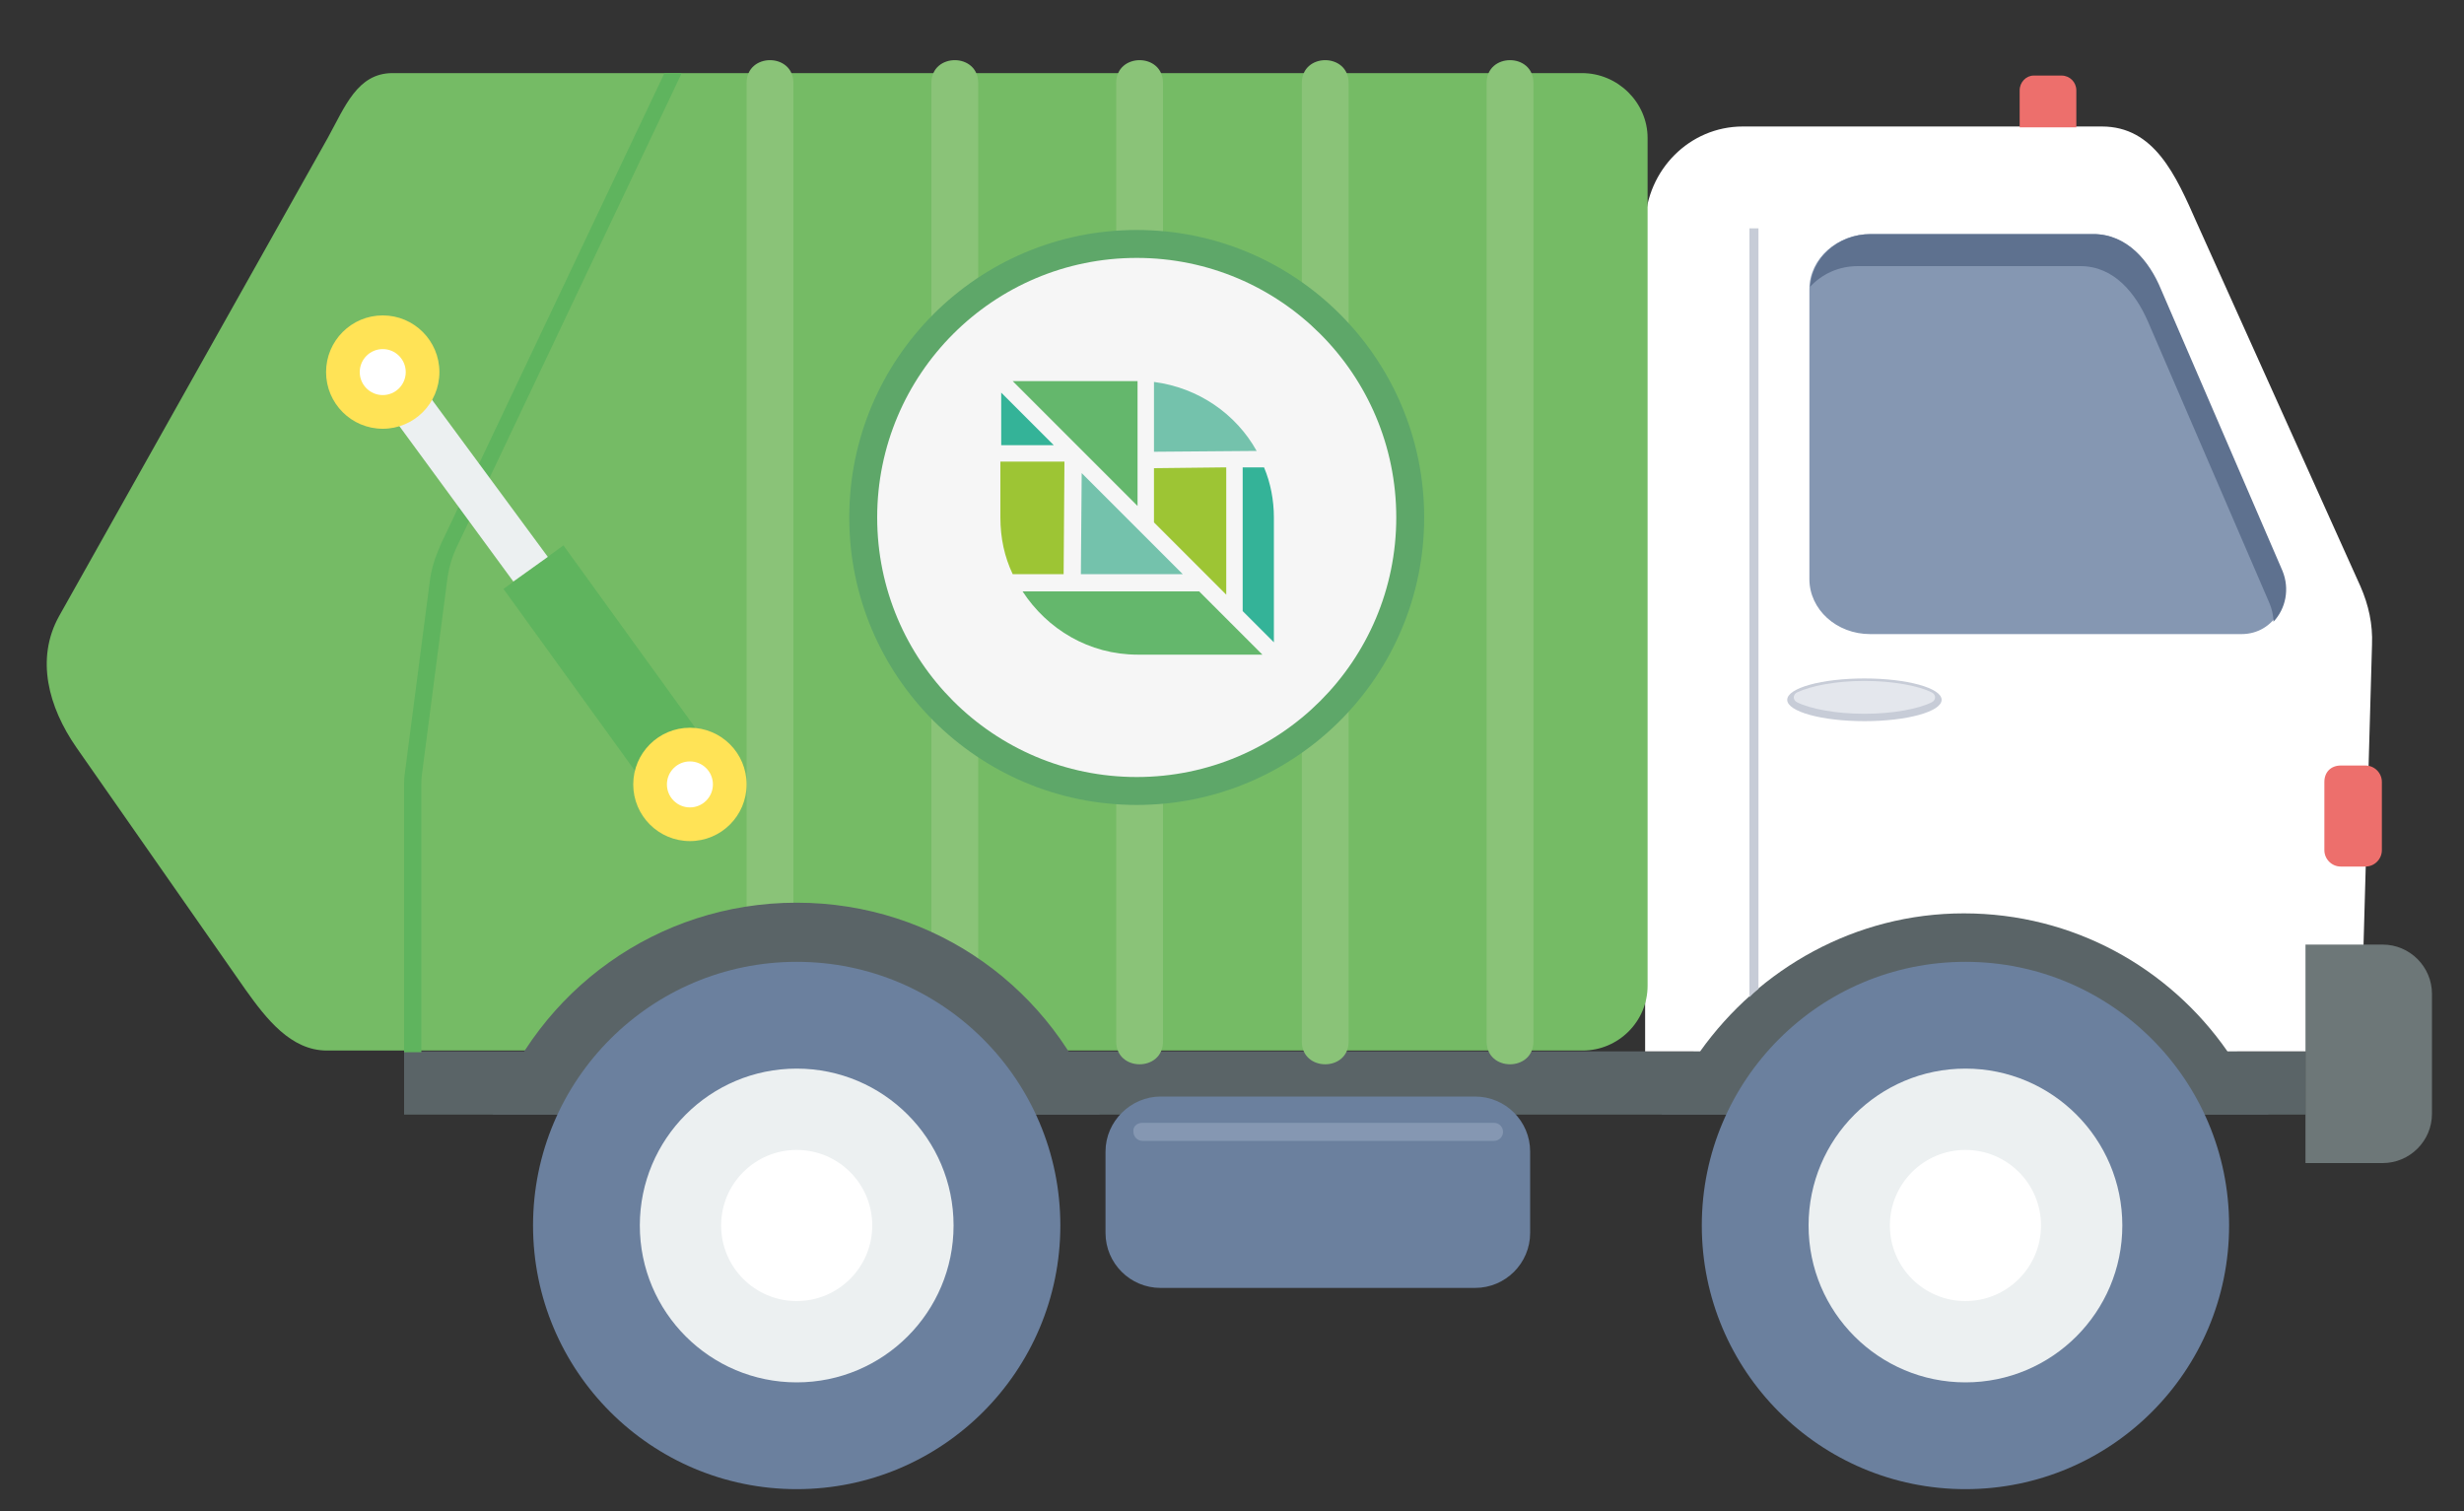 <?xml version="1.0" encoding="utf-8"?>
<!-- Generator: Adobe Illustrator 19.0.0, SVG Export Plug-In . SVG Version: 6.00 Build 0)  -->
<svg version="1.1" id="Livello_1" xmlns="http://www.w3.org/2000/svg" xmlns:xlink="http://www.w3.org/1999/xlink" x="0px" y="0px"
	 viewBox="0 0 300 184" style="enable-background:new 0 0 300 184;" xml:space="preserve">
<rect x="0" y="0" width="300" height="184" fill="#333333" stroke="none"/>
<style type="text/css">
	.st0{fill:#5A6467;}
	.st1{fill:#FFFFFF;}
	.st2{fill:#6B809E;}
	.st3{fill:#ECF0F1;}
	.st4{fill:#75BB65;}
	.st5{fill:#8AC378;}
	.st6{fill:#5FB45E;}
	.st7{fill:#FFE356;}
	.st8{fill:#8597B2;}
	.st9{fill:#6D7778;}
	.st10{fill:#5EA769;}
	.st11{fill:#F6F6F6;}
	.st12{fill:#C7CCD7;}
	.st13{fill:#E4E7ED;}
	.st14{fill:#ED6F6C;}
	.st15{fill:#5E718F;}
	.st16{fill:#34B398;}
	.st17{fill:#64B76C;}
	.st18{fill:#74C2AC;}
	.st19{fill:#9DC534;}
</style>
<g id="XMLID_80_">
	<polygon id="XMLID_38_" class="st0" points="49.2,128 280.7,128 280.7,135.7 49.2,135.7 	"/>
	<path id="XMLID_37_" class="st0" d="M239.3,109.9c17,0,31.4,10.7,36.9,25.8h-73.9C207.9,120.7,222.3,109.9,239.3,109.9L239.3,109.9
		z"/>
</g>
<path id="XMLID_36_" class="st1" d="M212.2,15.4h43.7c6.4,0,9,5.9,11.6,11.8l19.9,44.2c1,2.3,1.5,4.6,1.4,7.1l-1.4,49.5h-16.2
	c-7.1-10.2-18.8-16.8-32.1-16.8c-13.2,0-24.9,6.7-32.1,16.8h-6.7V27.2C200.5,20.7,205.7,15.4,212.2,15.4L212.2,15.4L212.2,15.4z"/>
<circle id="XMLID_35_" class="st2" cx="239.3" cy="149.2" r="32.1"/>
<circle id="XMLID_34_" class="st3" cx="239.3" cy="149.2" r="19.1"/>
<circle id="XMLID_33_" class="st1" cx="239.3" cy="149.2" r="9.2"/>
<path id="XMLID_32_" class="st4" d="M192.6,8.9H47.8c-4.3,0-5.8,4.1-7.9,7.9L7.2,75c-2.9,5.2-1.3,11.1,2.1,16l20.6,29.5
	c2.5,3.5,5.5,7.4,9.9,7.4h152.9c4.3,0,7.9-3.5,7.9-7.9V16.8C200.6,12.5,197,8.9,192.6,8.9L192.6,8.9L192.6,8.9z"/>
<path id="XMLID_69_" class="st5" d="M96.6,10.1v116.7c0,3.7-5.7,3.7-5.7,0V10.1C90.9,6.4,96.6,6.4,96.6,10.1z M186.7,10.1v116.7
	c0,3.7-5.7,3.7-5.7,0V10.1C181,6.4,186.7,6.4,186.7,10.1z M164.2,10.1v116.7c0,3.7-5.7,3.7-5.7,0V10.1
	C158.5,6.4,164.2,6.4,164.2,10.1z M141.6,10.1v116.7c0,3.7-5.7,3.7-5.7,0V10.1C135.9,6.4,141.6,6.4,141.6,10.1z M119.1,10.1v116.7
	c0,3.7-5.7,3.7-5.7,0V10.1C113.4,6.4,119.1,6.4,119.1,10.1z"/>
<g id="XMLID_66_">
	<path id="XMLID_26_" class="st6" d="M83,8.9h-2.1L53.7,66.2c-0.7,1.6-1.2,3-1.4,4.8l-2.9,22.3c-0.1,0.7-0.2,1.4-0.2,2.1v32.7h2.1
		V95.4c0-0.7,0.1-1.4,0.2-2.1L54.4,71c0.2-1.8,0.6-3.2,1.4-4.8L83,8.9z"/>
	<polygon id="XMLID_25_" class="st6" points="68.6,66.4 87.9,93.1 80.6,98.4 61.3,71.7 	"/>
</g>
<polygon id="XMLID_24_" class="st3" points="47.9,42.3 66.7,67.8 62.5,70.8 43.8,45.3 "/>
<circle id="XMLID_23_" class="st7" cx="46.6" cy="45.3" r="6.9"/>
<circle id="XMLID_22_" class="st1" cx="46.6" cy="45.3" r="2.8"/>
<path id="XMLID_21_" class="st2" d="M141.3,133.5h38.3c3.7,0,6.7,3,6.7,6.7v9.9c0,3.7-3,6.7-6.7,6.7h-38.3c-3.7,0-6.7-3-6.7-6.7
	v-9.9C134.6,136.5,137.7,133.5,141.3,133.5z"/>
<circle id="XMLID_20_" class="st7" cx="84" cy="95.5" r="6.9"/>
<circle id="XMLID_19_" class="st1" cx="84" cy="95.5" r="2.8"/>
<path id="XMLID_18_" class="st8" d="M227.7,28.5h27.1c4.1,0,6.7,3.3,8.2,6.7l14.8,34.3c1.4,3.4-0.8,7.7-4.9,7.7h-45.2
	c-4.1,0-7.4-3-7.4-6.7V35.2C220.3,31.5,223.7,28.5,227.7,28.5z"/>
<path id="XMLID_17_" class="st9" d="M280.7,115h9.4c3.3,0,6,2.7,6,6v14.6c0,3.3-2.7,6-6,6h-9.4V115z"/>
<path id="XMLID_16_" class="st0" d="M97,109.9c17,0,31.4,10.7,36.9,25.8H60C65.5,120.7,79.9,109.9,97,109.9L97,109.9z"/>
<circle id="XMLID_15_" class="st2" cx="97" cy="149.2" r="32.1"/>
<circle id="XMLID_14_" class="st3" cx="97" cy="149.2" r="19.1"/>
<circle id="XMLID_13_" class="st1" cx="97" cy="149.2" r="9.2"/>
<circle id="XMLID_12_" class="st10" cx="138.4" cy="63" r="35"/>
<circle id="XMLID_11_" class="st11" cx="138.4" cy="63" r="31.6"/>
<ellipse id="XMLID_7_" class="st12" cx="227" cy="85.2" rx="9.4" ry="2.6"/>
<path id="XMLID_6_" class="st13" d="M227,82.9c3.5,0,6.6,0.6,8.2,1.4c0.2,0.1,0.4,0.3,0.4,0.6s-0.2,0.5-0.4,0.6
	c-1.6,0.8-4.7,1.4-8.2,1.4s-6.6-0.6-8.2-1.4c-0.2-0.1-0.4-0.3-0.4-0.6s0.2-0.5,0.4-0.6C220.5,83.5,223.5,82.9,227,82.9z"/>
<g id="XMLID_43_">
	<path id="XMLID_5_" class="st14" d="M247.6,9.2h3.4c1,0,1.8,0.8,1.8,1.8v4.5h-6.9v-4.5C245.9,10,246.7,9.2,247.6,9.2L247.6,9.2z"/>
	<path id="XMLID_4_" class="st14" d="M285,93.2h3c1.1,0,2,0.9,2,2v8.3c0,1.1-0.9,2-2,2h-3c-1.1,0-2-0.9-2-2v-8.3
		C283,94,283.8,93.2,285,93.2z"/>
</g>
<path id="XMLID_3_" class="st12" d="M213,27.8h1.1v92.6c-0.4,0.3-0.7,0.6-1.1,1V27.8L213,27.8z"/>
<path id="XMLID_2_" class="st8" d="M139.1,136.7h42.8c0.6,0,1.1,0.5,1.1,1.1l0,0c0,0.6-0.5,1.1-1.1,1.1h-42.8
	c-0.6,0-1.1-0.5-1.1-1.1l0,0C137.9,137.2,138.4,136.7,139.1,136.7z"/>
<path id="XMLID_1_" class="st15" d="M226.2,32.4h27.1c4.1,0,6.7,3.3,8.2,6.7l14.8,34.3c0.3,0.7,0.5,1.5,0.5,2.3c1.5-1.6,2-4,1.1-6.2
	l-14.8-34.3c-1.4-3.4-4.1-6.7-8.2-6.7h-27.1c-4,0-7.2,2.9-7.4,6.4C221.8,33.4,223.8,32.4,226.2,32.4L226.2,32.4z"/>
<g id="XMLID_402_">
	<polygon id="XMLID_418_" class="st16" points="121.9,54.2 128.3,54.2 121.9,47.8 	"/>
	<polygon id="XMLID_414_" class="st17" points="123.3,46.4 138.5,61.6 138.5,46.4 	"/>
	<path id="XMLID_413_" class="st18" d="M140.5,55l12.5-0.1c-2.5-4.5-7.1-7.7-12.5-8.4L140.5,55z"/>
	<polygon id="XMLID_412_" class="st18" points="144,69.9 131.7,57.6 131.6,69.9 	"/>
	<polygon id="XMLID_411_" class="st19" points="140.5,57 140.5,63.6 149.3,72.4 149.3,56.9 	"/>
	<path id="XMLID_410_" class="st16" d="M151.3,56.9l0,17.5l3.8,3.8l0-15.2c0-2.1-0.4-4.2-1.2-6.1L151.3,56.9z"/>
	<path id="XMLID_409_" class="st19" d="M129.5,69.9l0.1-13.7l-7.8,0l0,6.8c0,2.5,0.5,4.8,1.5,6.9L129.5,69.9z"/>
	<path id="XMLID_403_" class="st17" d="M146,72l-21.5,0c3,4.6,8.1,7.7,14,7.7l15.2,0L146,72z"/>
</g>
</svg>
